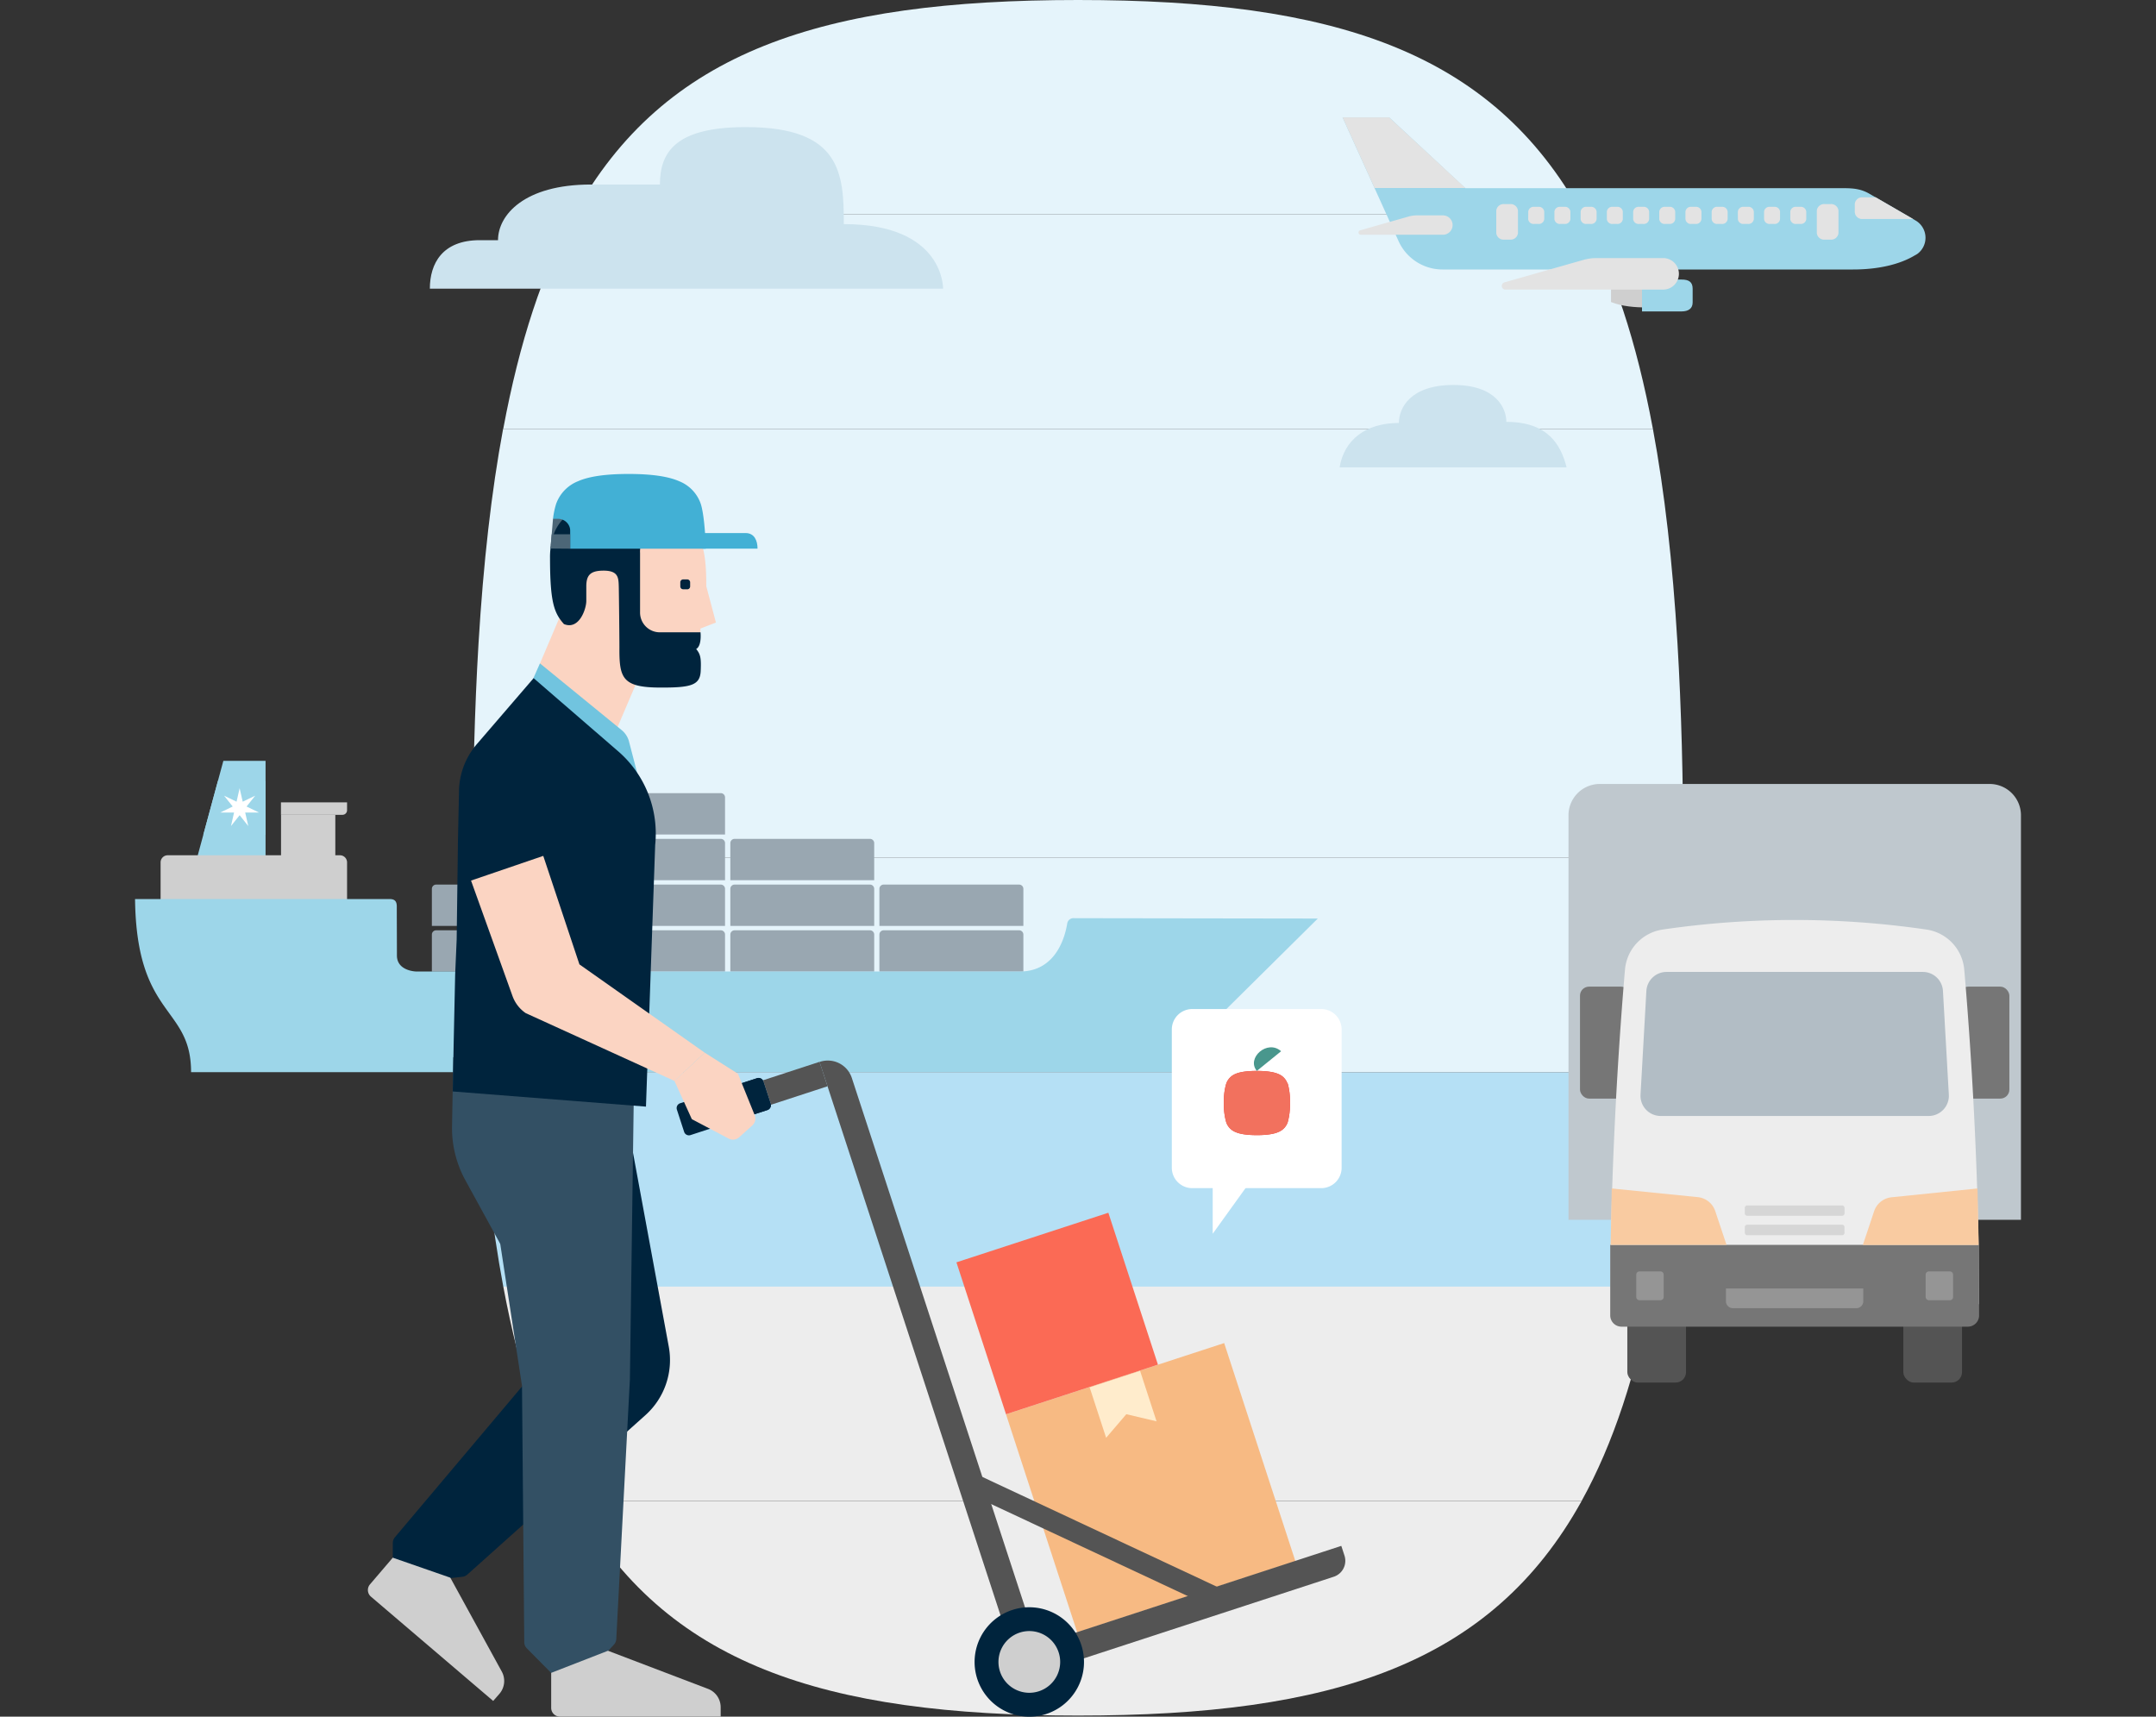 <svg id="Layer_1" data-name="Layer 1" xmlns="http://www.w3.org/2000/svg" viewBox="0 0 800 637"><rect x="0" y="0" width="800" height="637" fill="#333333" stroke="none"/><defs><style>.cls-1{fill:#b5e0f5;}.cls-2{fill:#ededed;}.cls-3{fill:#e5f4fb;}.cls-4{fill:#9dd6e9;}.cls-5{fill:#99a7b1;}.cls-6{fill:#cfcfcf;}.cls-7{fill:#fff;}.cls-8{fill:#cce3ee;}.cls-9{fill:#545454;}.cls-10{fill:#bfc8ce;}.cls-11{fill:#767676;}.cls-12{fill:#b2bdc5;}.cls-13{fill:#f9cba1;}.cls-14{fill:#d6d6d6;}.cls-15{fill:#959595;}.cls-16{fill:#00243d;}.cls-17{fill:#335064;}.cls-18{fill:#f7ba83;}.cls-19{fill:#fb6a55;}.cls-20{fill:#ffeccc;}.cls-21{fill:#4c6677;}.cls-22{fill:#fbd4c2;}.cls-23{fill:#71c4df;}.cls-24{fill:#42b0d5;}.cls-25{fill:#ed3334;}.cls-26{fill:#f2715e;}.cls-27{fill:#49978d;}.cls-28{fill:#e3e3e3;}</style></defs><title>Maersk_KeyIllustrations_Artboard 1</title><path class="cls-1" d="M186.75,477.44h426.5c4.36-23.26,7.36-49.67,9.17-79.57H177.58C179.39,427.77,182.39,454.18,186.75,477.44Z"/><path class="cls-2" d="M400,636.59c94.56,0,153.28-19,186.85-79.57H213.15C246.72,617.59,305.44,636.59,400,636.59Z"/><path class="cls-2" d="M213.15,557H586.84c11.72-21.14,20.37-47.35,26.41-79.58H186.75C192.79,509.67,201.44,535.88,213.15,557Z"/><path class="cls-3" d="M177.58,397.87H622.42c1.47-24.18,2.16-50.63,2.16-79.57H175.42C175.42,347.24,176.11,373.69,177.58,397.87Z"/><path class="cls-3" d="M175.42,318.3H624.58c0-28.95-.69-55.41-2.14-79.58H177.56C176.11,262.89,175.42,289.35,175.42,318.3Z"/><path class="cls-3" d="M186.68,159.15c-4.34,23.25-7.32,49.66-9.12,79.57H622.44c-1.8-29.91-4.79-56.32-9.12-79.57Z"/><path class="cls-3" d="M587,79.57H213c-11.66,21.13-20.26,47.33-26.27,79.58H613.32C607.31,126.9,598.7,100.7,587,79.57Z"/><path class="cls-3" d="M400,0C305.25,0,246.48,18.81,213,79.57H587C553.51,18.81,494.74,0,400,0Z"/><polygon class="cls-4" points="98.54 319.37 98.54 282.32 82.88 282.32 72.84 319.37 98.54 319.37"/><path class="cls-5" d="M215.6,343.58V329.82a1.58,1.58,0,0,1,1.59-1.58h50.26a1.58,1.58,0,0,1,1.58,1.58v13.76Z"/><path class="cls-5" d="M215.6,326.61V312.85a1.59,1.59,0,0,1,1.59-1.58h50.26a1.58,1.58,0,0,1,1.58,1.58v13.76Z"/><path class="cls-5" d="M215.6,309.65V295.89a1.59,1.59,0,0,1,1.59-1.58h50.26a1.58,1.58,0,0,1,1.58,1.58v13.76Z"/><path class="cls-5" d="M160.25,360.54V346.78a1.58,1.58,0,0,1,1.58-1.58h50.26a1.59,1.59,0,0,1,1.59,1.58v13.76Z"/><path class="cls-5" d="M160.25,343.58V329.82a1.58,1.58,0,0,1,1.58-1.58h50.26a1.58,1.58,0,0,1,1.59,1.58v13.76Z"/><path class="cls-5" d="M215.6,360.54V346.78a1.59,1.59,0,0,1,1.59-1.58h50.26a1.58,1.58,0,0,1,1.58,1.58v13.76Z"/><path class="cls-5" d="M271,343.58V329.82a1.57,1.57,0,0,1,1.58-1.58H322.8a1.58,1.58,0,0,1,1.58,1.58v13.76Z"/><path class="cls-5" d="M326.31,343.58V329.82a1.58,1.58,0,0,1,1.58-1.58h50.26a1.58,1.58,0,0,1,1.58,1.58v13.76Z"/><path class="cls-5" d="M271,326.61V312.85a1.58,1.58,0,0,1,1.58-1.58H322.8a1.58,1.58,0,0,1,1.58,1.58v13.76Z"/><path class="cls-5" d="M271,360.54V346.78a1.58,1.58,0,0,1,1.58-1.58H322.8a1.58,1.58,0,0,1,1.58,1.58v13.76Z"/><path class="cls-5" d="M326.31,360.54V346.78a1.58,1.58,0,0,1,1.58-1.58h50.26a1.58,1.58,0,0,1,1.58,1.58v13.76Z"/><rect class="cls-6" x="104.27" y="302.35" width="20.14" height="17.02" transform="translate(228.69 621.73) rotate(180)"/><path class="cls-6" d="M59.59,335.84V320a2.64,2.64,0,0,1,2.64-2.64h63.91a2.64,2.64,0,0,1,2.64,2.64v15.87Z"/><path class="cls-6" d="M106,297.73h22.8a0,0,0,0,1,0,0v4.62a0,0,0,0,1,0,0H104.27a0,0,0,0,1,0,0v-2.92A1.7,1.7,0,0,1,106,297.73Z" transform="translate(233.05 600.08) rotate(180)"/><polygon class="cls-4" points="75.44 309.77 98.54 309.77 98.54 289.79 80.86 289.79 75.44 309.77"/><polygon class="cls-7" points="86.35 299.27 83.16 295.27 83.17 295.26 87.78 297.48 88.91 292.5 88.92 292.5 90.06 297.48 94.67 295.26 94.68 295.27 91.49 299.27 96.09 301.49 96.09 301.5 90.98 301.5 92.12 306.48 92.1 306.49 88.92 302.49 85.73 306.49 85.72 306.48 86.85 301.5 81.75 301.5 81.75 301.49 86.35 299.27"/><path class="cls-4" d="M147.23,336.36c0,4.61.05,13.9.05,18.18,0,5.81,7.11,5.95,7.11,5.95h224c13.51,0,16.85-13,17.63-17.93a2.35,2.35,0,0,1,2.62-1.85l90.34.13L453.47,376c9.35,3.7,14.28,11.62,14.28,21.84H70.9c0-24.81-20.26-19.9-20.79-64.23h94.52c2.05,0,2.58,1.06,2.6,2.72"/><path class="cls-8" d="M349.94,107.12H159.5c0-9.33,4.63-18,18.52-18h6.77c0-9.32,9.72-20.65,34.45-20.65h25.63c0-12.34,6.16-21.31,31.9-21.31,35.33,0,36.33,17.25,36.33,36C350.45,83.15,349.94,107.12,349.94,107.12Z"/><path class="cls-8" d="M558.94,156.54c0-4.83-3.54-13.69-19.63-13.69s-20.24,8.62-20.24,14.09c-12.35,0-20.33,6.32-22,16.47H581.3C579.18,165.13,574.46,156.54,558.94,156.54Z"/><rect class="cls-9" x="603.83" y="484.01" width="21.78" height="29.01" rx="3.86"/><rect class="cls-9" x="706.24" y="484.01" width="21.78" height="29.01" rx="3.86"/><path class="cls-10" d="M593.6,290.9H738.26a11.63,11.63,0,0,1,11.63,11.63V452.62a0,0,0,0,1,0,0H582a0,0,0,0,1,0,0V302.53A11.63,11.63,0,0,1,593.6,290.9Z"/><rect class="cls-11" x="586.27" y="366.11" width="18.62" height="41.54" rx="3.34"/><rect class="cls-11" x="726.97" y="366.11" width="18.62" height="41.54" rx="3.34"/><path class="cls-2" d="M734.36,483.92H597.49c0-52.92,3.56-101.78,5.47-124.11a16.44,16.44,0,0,1,14-14.89,338.77,338.77,0,0,1,97.83,0,16.45,16.45,0,0,1,14.06,14.89C730.8,382.14,734.36,431,734.36,483.92Z"/><path class="cls-12" d="M715.66,414.1H616.2a7.49,7.49,0,0,1-7.47-7.91l2.17-38.48a7.49,7.49,0,0,1,7.47-7.06h95.11a7.48,7.48,0,0,1,7.47,7.06l2.18,38.48A7.49,7.49,0,0,1,715.66,414.1Z"/><path class="cls-11" d="M597.49,461.92H734.36a0,0,0,0,1,0,0v26.18a4.18,4.18,0,0,1-4.18,4.18H601.67a4.18,4.18,0,0,1-4.18-4.18V461.92A0,0,0,0,1,597.49,461.92Z"/><path class="cls-13" d="M598.05,441,630,444.22a7.63,7.63,0,0,1,6.45,5.16l4.19,12.54h-43Z"/><path class="cls-13" d="M733.77,441l-31.91,3.27a7.63,7.63,0,0,0-6.45,5.16l-4.19,12.54h43Z"/><path class="cls-14" d="M664.9,437.92H667a.91.91,0,0,1,.91.91V474a.91.91,0,0,1-.91.91h-2A.92.92,0,0,1,664,474V438.83A.91.91,0,0,1,664.9,437.92Z" transform="translate(209.51 1122.35) rotate(-90)"/><path class="cls-14" d="M664.9,430.78H667a.91.91,0,0,1,.91.91v35.19a.91.91,0,0,1-.91.91h-2a.92.92,0,0,1-.92-.92V431.69A.91.91,0,0,1,664.9,430.78Z" transform="translate(216.64 1115.21) rotate(-90)"/><path class="cls-15" d="M617.33,481.25a1.23,1.23,0,0,1-1.23,1.22h-7.73a1.23,1.23,0,0,1-1.23-1.22V473a1.23,1.23,0,0,1,1.23-1.23h7.73a1.23,1.23,0,0,1,1.23,1.23Z"/><path class="cls-15" d="M724.71,481.25a1.22,1.22,0,0,1-1.22,1.22h-7.74a1.22,1.22,0,0,1-1.22-1.22V473a1.23,1.23,0,0,1,1.22-1.23h7.74a1.23,1.23,0,0,1,1.22,1.23Z"/><path class="cls-15" d="M640.46,478.12h50.93a0,0,0,0,1,0,0v4.72a2.58,2.58,0,0,1-2.58,2.58H643a2.58,2.58,0,0,1-2.58-2.58v-4.72A0,0,0,0,1,640.46,478.12Z"/><path class="cls-16" d="M233.15,418.35l15,81.34a27.45,27.45,0,0,1-8.69,25.45L173.4,584.28a3.33,3.33,0,0,1-1.82.81L153.76,587l-8-9v-5.48a3.23,3.23,0,0,1,.76-2.08l57.82-68.57-21.9-61.12L172.62,416Z"/><path class="cls-17" d="M172.62,402l9.81,38.73,11.26,73.48.84,95.16a3.28,3.28,0,0,0,.93,2.25l11.45,11.56,9.29-.39,11.62-12.54a3.26,3.26,0,0,0,.85-2l5.06-96.44,1.49-108.28Z"/><path class="cls-17" d="M168.19,392.24l-.47,26.32a40.35,40.35,0,0,0,4.95,19.37l13,23.72h47.78"/><path class="cls-6" d="M204.52,620.74v13a3.23,3.23,0,0,0,3.23,3.23h59.66v-3.49a7.28,7.28,0,0,0-4.67-6.79L225.6,612.54Z"/><path class="cls-6" d="M145.75,578l-8.47,9.91a3.23,3.23,0,0,0,.36,4.55L183,631.16l2.29-2.62a7.28,7.28,0,0,0,.9-8.28l-19.1-34.84Z"/><path class="cls-16" d="M256.23,421.19l28.51-9.31a1.88,1.88,0,0,0,1.21-2.37l-2.69-8.23a1.88,1.88,0,0,0-2.37-1.21l-28.52,9.31a1.88,1.88,0,0,0-1.2,2.38l2.68,8.23A1.88,1.88,0,0,0,256.23,421.19Z"/><rect class="cls-18" x="384.4" y="509.47" width="85.16" height="85.16" transform="translate(1004.2 944.34) rotate(161.92)"/><rect class="cls-19" x="362.62" y="457.75" width="59.3" height="59.3" transform="translate(916.44 828.99) rotate(161.92)"/><polygon class="cls-20" points="410.44 533.52 417.93 524.76 429.15 527.41 423.04 508.69 404.32 514.8 410.44 533.52"/><rect class="cls-9" x="284.07" y="397.21" width="22.05" height="9.55" transform="translate(700.43 692.45) rotate(161.91)"/><rect class="cls-9" x="357.28" y="568.38" width="99.68" height="7.73" transform="translate(533.28 1263.11) rotate(-154.92)"/><path class="cls-9" d="M497.7,573.62l1.18,3.61a6.22,6.22,0,0,1-4,7.85L384,621.29a6.23,6.23,0,0,1-7.85-4L375,613.69Z"/><path class="cls-9" d="M375.35,611.93l9.08-3L316.08,400a9.37,9.37,0,0,0-11.82-6l-.17,0Z"/><path class="cls-16" d="M362.63,623a20.3,20.3,0,1,0,13-25.6,20.31,20.31,0,0,0-13,25.6Z"/><path class="cls-6" d="M371.05,620.24a11.45,11.45,0,1,0,7.33-14.44,11.46,11.46,0,0,0-7.33,14.44Z"/><path class="cls-16" d="M274.66,402.11l3.85,11.81,6.24-2a1.89,1.89,0,0,0,1.2-2.37l-2.69-8.23a1.87,1.87,0,0,0-2.36-1.21Z"/><path class="cls-21" d="M205.2,192.45l-.82,9.82,15.94-1.74s.91-4.13.36-5.55-2.54-6.33-3.63-6.25S205.2,192.45,205.2,192.45Z"/><path class="cls-22" d="M253.15,193.39c-7-4.65-7.86-1.28-7.86-1.28l-23.42,11-10.48,13.25-3.49,12.1-7.7,18.11,28.16,25.06,9.1-21.33,22.44-15.65v-1.42l5.75-2.24-3.57-13.43c0-15.12-2-19.54-8.93-24.19"/><path class="cls-16" d="M260,249c-.25,5.31-3.65,6.19-15.24,6.13-14-.06-15-3.69-14.92-15,0-3.6-.17-19.57-.24-22.54-.1-3.28-.15-6-6.13-5.84-4.6.11-5.88,1.9-5.92,5.72V223c0,2.93-2.64,10.89-8.3,8.57-3.56-4.05-5.16-7.77-5.16-24.48v0a26.54,26.54,0,0,1,1-7.68,16.23,16.23,0,0,1,5.59-8.39c5.07-4,12.79-5.38,22.31-5.38,17.78,0,22.36,3.71,24.54,11.59,0,0-8,0-12.73,0a7,7,0,0,0-5.55,2.23,8.52,8.52,0,0,0-1.75,5.73V227.2a7.33,7.33,0,0,0,7.43,7.43c6.59,0,15,0,15,0s.55,5-1.61,6.19C259.93,242.8,260.21,244.14,260,249Z"/><path class="cls-16" d="M255,218.66H253.5a1.06,1.06,0,0,1-1.07-1.07v-1.54A1.07,1.07,0,0,1,253.5,215H255a1.08,1.08,0,0,1,1.08,1.07v1.54a1.07,1.07,0,0,1-1.08,1.07"/><path class="cls-23" d="M200.35,246.16l30.35,24.78a8.07,8.07,0,0,1,2.7,4.22l3.72,14.3-39.3-37.58Z"/><path class="cls-16" d="M243.11,313.51l-3.42,97.12L168,405l.33-17.53.56-25.83.56-13,.45-34.41,0-1.11.42-19.75a27.33,27.33,0,0,1,6.6-17.23L198,251.64l31.4,27.16A40.38,40.38,0,0,1,243.11,313.51Z"/><path class="cls-22" d="M261.49,390.61l12.34,7.83,6.2,15.35a3.41,3.41,0,0,1-.87,3.81L274.27,422a3.41,3.41,0,0,1-3.89.49l-13.67-7.21-6.46-14.2"/><path class="cls-22" d="M261.49,390.61l-11.24,10.48-55.19-25.16a13,13,0,0,1-4.88-6.3l-15.4-42.88,26.8-9.16L215,357.85Z"/><path class="cls-24" d="M211.57,203.61v-6.69a4.17,4.17,0,0,0-.26-1.47,4.52,4.52,0,0,0-4.26-2.93H205.2a30,30,0,0,1,1.15-5.53,14.21,14.21,0,0,1,8.15-8.43q6.1-2.69,18.75-2.69T252,178.56a13.87,13.87,0,0,1,8,8.34c1.1,3.26,1.74,10.73,1.9,16.71Z"/><path class="cls-24" d="M281.09,203.59l-20.41,0v-5.79h16C279.92,197.81,281.09,200.6,281.09,203.59Z"/><polygon class="cls-21" points="204.23 203.54 211.57 203.6 211.57 198.24 204.7 198.24 204.23 203.54"/><path class="cls-7" d="M497.82,433.31a7.57,7.57,0,0,1-7.57,7.57H442.4a7.58,7.58,0,0,1-7.59-7.57V382a7.58,7.58,0,0,1,7.59-7.58h47.85a7.57,7.57,0,0,1,7.57,7.58Z"/><path class="cls-25" d="M477.73,402.06a5.88,5.88,0,0,0-3.41-3.54q-2.6-1.14-8-1.14t-7.95,1.14A6.06,6.06,0,0,0,455,402.1a22.52,22.52,0,0,0-.86,7.08,23.48,23.48,0,0,0,.86,7.27,6,6,0,0,0,3.46,3.62q2.59,1.14,7.95,1.14t8-1.18a6,6,0,0,0,3.41-3.62,24.24,24.24,0,0,0,.82-7.23,23.55,23.55,0,0,0-.82-7.12"/><path class="cls-26" d="M477.73,402.06a5.88,5.88,0,0,0-3.41-3.54q-2.6-1.14-8-1.14t-7.95,1.14A6.06,6.06,0,0,0,455,402.1a22.52,22.52,0,0,0-.86,7.08,23.48,23.48,0,0,0,.86,7.27,6,6,0,0,0,3.46,3.62q2.59,1.14,7.95,1.14t8-1.18a6,6,0,0,0,3.41-3.62,24.24,24.24,0,0,0,.82-7.23,23.55,23.55,0,0,0-.82-7.12"/><path class="cls-27" d="M466.36,397.38l9-7.3c-5.06-4.55-13,2.54-9,7.3"/><polygon class="cls-7" points="466.32 435.09 449.98 457.81 449.98 434.49 466.32 435.09"/><path class="cls-4" d="M714.47,88.21a7.39,7.39,0,0,0-3.66-6.38h0l-17.27-10c-2.69-1.53-5.28-2-9.14-2H543.73L515.45,43.54H498.16l20.82,46A17.92,17.92,0,0,0,535.31,100H687.56c9.53,0,17.45-1.92,23-5.27a7.23,7.23,0,0,0,1-.6l.08-.06h0A7.42,7.42,0,0,0,714.47,88.21Z"/><path class="cls-6" d="M611.16,105.21v8.87c-4.5,0-9.25-.36-13.38-2v-5.14C602.75,105.05,611.16,105.21,611.16,105.21Z"/><path class="cls-4" d="M609.28,115.56h14.65c2.63,0,4.14-1.14,4.14-3.32v-5.09c0-2.49-1.35-3.42-4.14-3.42H609.28Z"/><path class="cls-28" d="M664.3,81.31a2,2,0,0,0,2.16,1.79h1.61a2,2,0,0,0,2.16-1.79V78.53a2,2,0,0,0-2.16-1.79h-1.61a2,2,0,0,0-2.16,1.79Z"/><path class="cls-28" d="M674.14,86.49a2.72,2.72,0,0,0,2.93,2.43h2.18a2.72,2.72,0,0,0,2.93-2.43V78.16a2.72,2.72,0,0,0-2.93-2.43h-2.18a2.72,2.72,0,0,0-2.93,2.43Z"/><path class="cls-28" d="M696,73.22h-5.33a2.72,2.72,0,0,0-2.43,2.93v2.18a2.72,2.72,0,0,0,2.43,2.93h19.19"/><path class="cls-28" d="M555.2,86.49a2.72,2.72,0,0,0,2.93,2.43h2.19a2.72,2.72,0,0,0,2.93-2.43V78.16a2.72,2.72,0,0,0-2.93-2.43h-2.19a2.72,2.72,0,0,0-2.93,2.43Z"/><path class="cls-28" d="M654.57,81.31a2,2,0,0,0,2.16,1.79h1.61a2,2,0,0,0,2.16-1.79V78.53a2,2,0,0,0-2.16-1.79h-1.61a2,2,0,0,0-2.16,1.79Z"/><path class="cls-28" d="M644.85,81.31A2,2,0,0,0,647,83.1h1.61a2,2,0,0,0,2.16-1.79V78.53a2,2,0,0,0-2.16-1.79H647a2,2,0,0,0-2.16,1.79Z"/><path class="cls-28" d="M635.13,81.31a2,2,0,0,0,2.15,1.79h1.61a2,2,0,0,0,2.16-1.79V78.53a2,2,0,0,0-2.16-1.79h-1.61a2,2,0,0,0-2.15,1.79Z"/><path class="cls-28" d="M625.4,81.31a2,2,0,0,0,2.16,1.79h1.61a2,2,0,0,0,2.16-1.79V78.53a2,2,0,0,0-2.16-1.79h-1.61a2,2,0,0,0-2.16,1.79Z"/><path class="cls-28" d="M615.68,81.31a2,2,0,0,0,2.16,1.79h1.61a2,2,0,0,0,2.15-1.79V78.53a2,2,0,0,0-2.15-1.79h-1.61a2,2,0,0,0-2.16,1.79Z"/><path class="cls-28" d="M606,81.31a2,2,0,0,0,2.16,1.79h1.61a2,2,0,0,0,2.16-1.79V78.53a2,2,0,0,0-2.16-1.79h-1.61A2,2,0,0,0,606,78.53Z"/><path class="cls-28" d="M596.23,81.31a2,2,0,0,0,2.16,1.79H600a2,2,0,0,0,2.16-1.79V78.53A2,2,0,0,0,600,76.74h-1.61a2,2,0,0,0-2.16,1.79Z"/><path class="cls-28" d="M586.51,81.31a2,2,0,0,0,2.15,1.79h1.61a2,2,0,0,0,2.16-1.79V78.53a2,2,0,0,0-2.16-1.79h-1.61a2,2,0,0,0-2.15,1.79Z"/><path class="cls-28" d="M576.78,81.31a2,2,0,0,0,2.16,1.79h1.61a2,2,0,0,0,2.16-1.79V78.53a2,2,0,0,0-2.16-1.79h-1.61a2,2,0,0,0-2.16,1.79Z"/><path class="cls-28" d="M567.05,81.31a2,2,0,0,0,2.16,1.79h1.62A2,2,0,0,0,573,81.31V78.53a2,2,0,0,0-2.15-1.79h-1.62a2,2,0,0,0-2.16,1.79Z"/><path class="cls-28" d="M617.12,95.76H592.43a18.08,18.08,0,0,0-4.85.67l-29.36,8.35a1.37,1.37,0,0,0,.37,2.68h58.53a5.85,5.85,0,1,0,0-11.7Z"/><path class="cls-28" d="M535.58,79.92h-9.87a10.78,10.78,0,0,0-3,.42l-18,5.12a.84.84,0,0,0,.23,1.65h30.65a3.6,3.6,0,0,0,0-7.19Z"/><polygon class="cls-28" points="543.73 69.75 510.03 69.75 498.16 43.55 515.45 43.55 543.73 69.75"/></svg>
